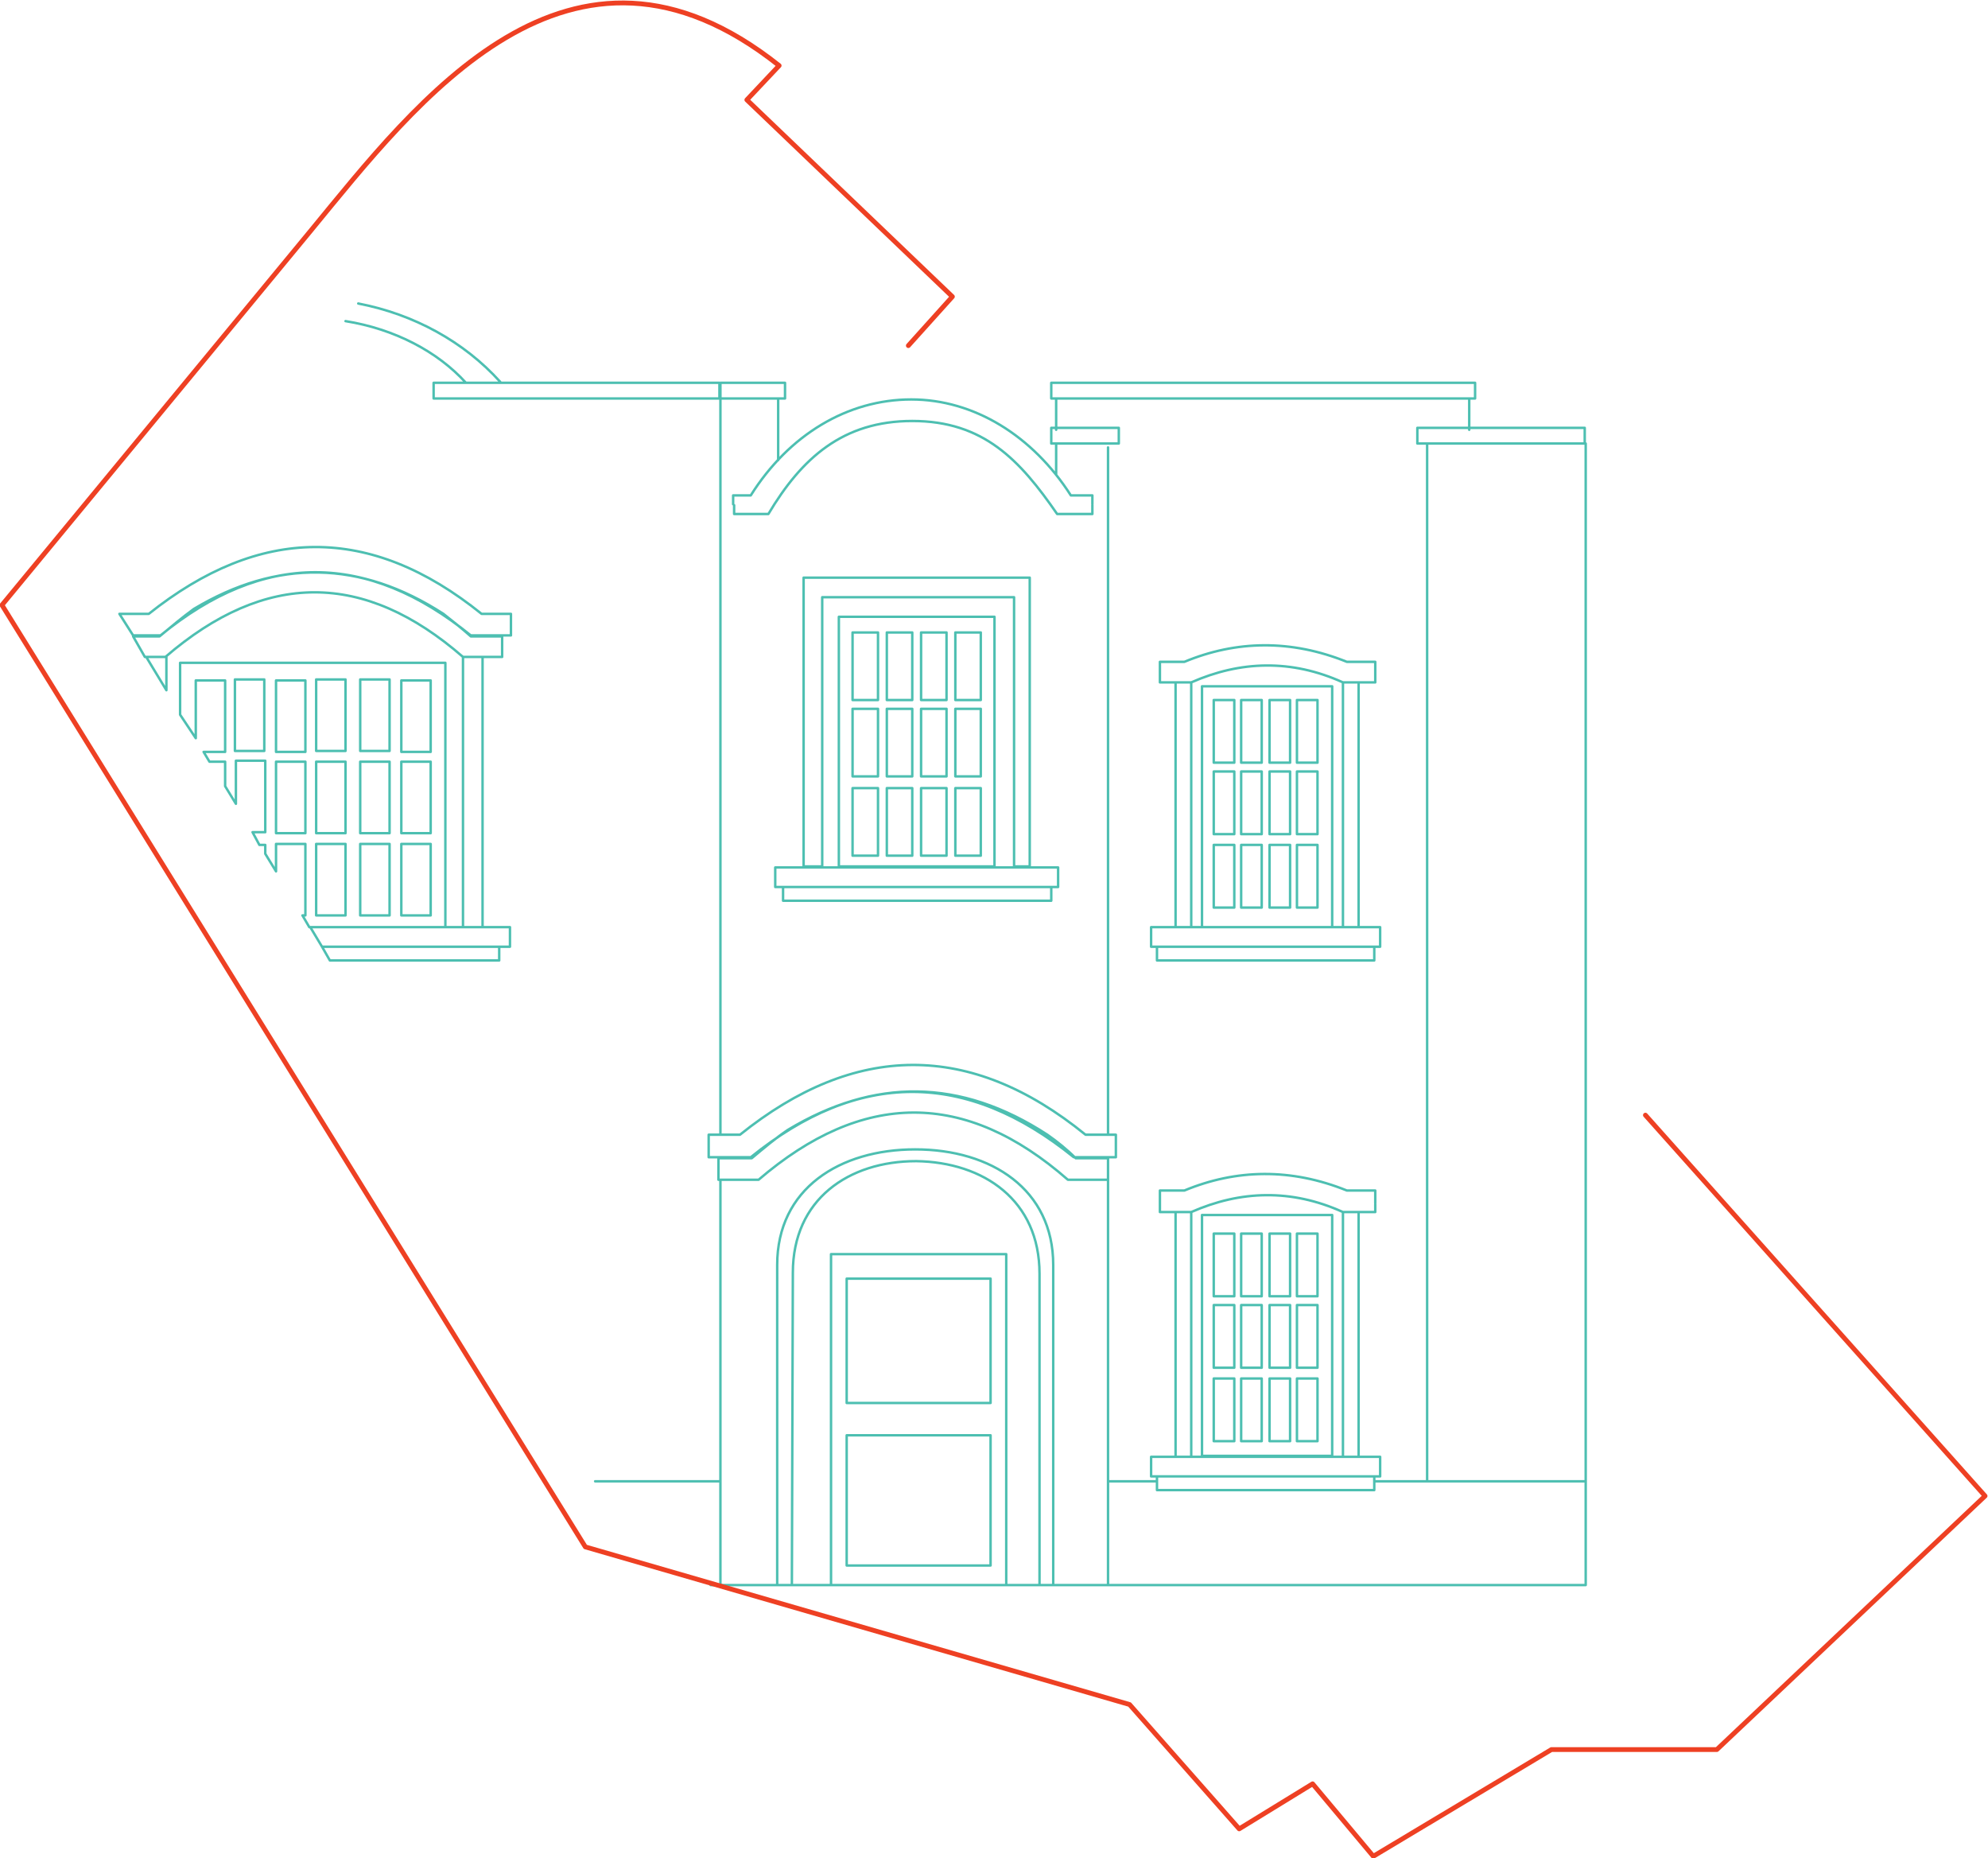 <?xml version="1.0" encoding="UTF-8"?> <!-- Generator: Adobe Illustrator 27.0.1, SVG Export Plug-In . SVG Version: 6.00 Build 0) --> <svg xmlns="http://www.w3.org/2000/svg" xmlns:xlink="http://www.w3.org/1999/xlink" version="1.1" id="Capa_1" x="0px" y="0px" viewBox="0 0 203.1 189.8" style="enable-background:new 0 0 203.1 189.8;" xml:space="preserve"> <style type="text/css"> .st0{fill:none;stroke:#4DBFB1;stroke-width:0.25;stroke-linecap:round;stroke-linejoin:round;stroke-miterlimit:22.926;} .st1{fill:none;stroke:#EE4023;stroke-width:0.49;stroke-linecap:round;stroke-linejoin:round;stroke-miterlimit:22.926;} </style> <g> <path class="st0" d="M41,69.5l3,0l0,7.3h-3L41,69.5z M41,77.8l3,0l0,7.3l-3,0L41,77.8z M41,86.2l3,0v7.3l-3,0L41,86.2z M36.8,86.2 l3,0l0,7.3l-3,0L36.8,86.2z M36.8,77.8l3,0l0,7.3l-3,0V77.8z M36.8,69.4l3,0l0,7.3l-3,0L36.8,69.4z M32.3,86.2l3,0l0,7.3l-3,0 L32.3,86.2z M24,69.4l3,0l0,7.3l-3,0L24,69.4z M28.2,69.5l3,0v7.3l-3,0L28.2,69.5z M32.3,69.4h3l0,7.3l-3,0L32.3,69.4z M32.3,77.8 h3l0,7.3l-3,0L32.3,77.8z M28.2,77.8l3,0l0,7.3l-3,0V77.8z M18.4,67.7l27.1,0l0,27l-13.9,0l-0.7-1.2l0.3,0l0-7.3l-3,0l0,2.8 l-1.1-1.8l0-0.9l-0.6,0L25.8,85l1.3,0l0-7.3l-3,0l0,4.4l-1.1-1.8l0-2.5l-1.6,0l-0.6-1l2.2,0l0-7.3l-3,0l0,5.9L18.4,73L18.4,67.7z M132.5,140.8l2.1,0l0,6.4l-2.1,0L132.5,140.8z M129.7,140.8l2.1,0l0,6.4l-2.1,0L129.7,140.8z M126.8,140.8l2.1,0l0,6.4l-2.1,0 L126.8,140.8z M124,140.8l2.1,0l0,6.4l-2.1,0L124,140.8z M124,133.3h2.1l0,6.4l-2.1,0L124,133.3z M126.8,126l2.1,0l0,6.4l-2.1,0 L126.8,126z M124,126l2.1,0l0,6.4l-2.1,0L124,126z M129.7,126l2.1,0v6.4l-2.1,0V126z M132.5,126l2.1,0v6.4l-2.1,0V126z M132.5,133.3h2.1l0,6.4l-2.1,0L132.5,133.3z M129.7,133.3l2.1,0l0,6.4l-2.1,0L129.7,133.3z M126.8,133.3l2.1,0l0,6.4l-2.1,0 L126.8,133.3z M132.5,86.3l2.1,0l0,6.4l-2.1,0L132.5,86.3z M129.7,86.3l2.1,0l0,6.4l-2.1,0V86.3z M126.8,86.3l2.1,0l0,6.4l-2.1,0 L126.8,86.3z M124,86.3h2.1l0,6.4l-2.1,0L124,86.3z M124,78.8h2.1l0,6.4l-2.1,0L124,78.8z M126.8,71.5l2.1,0l0,6.4l-2.1,0 L126.8,71.5z M124,71.5h2.1l0,6.4l-2.1,0L124,71.5z M129.7,71.5h2.1l0,6.4l-2.1,0L129.7,71.5z M132.5,71.5l2.1,0l0,6.4l-2.1,0V71.5 z M132.5,78.8l2.1,0l0,6.4l-2.1,0L132.5,78.8z M129.7,78.8l2.1,0l0,6.4l-2.1,0L129.7,78.8z M126.8,78.8l2.1,0v6.4l-2.1,0 L126.8,78.8z M97.6,80.5l2.6,0l0,6.9h-2.6L97.6,80.5z M94.1,80.5l2.6,0l0,6.9l-2.6,0L94.1,80.5z M90.6,80.5l2.6,0v6.9l-2.6,0 L90.6,80.5z M87.1,80.5l2.6,0l0,6.9l-2.6,0L87.1,80.5z M87.1,72.4h2.6l0,6.9l-2.6,0L87.1,72.4z M90.6,64.6l2.6,0l0,6.9l-2.6,0 L90.6,64.6z M87.1,64.6l2.6,0l0,6.9l-2.6,0L87.1,64.6z M94.1,64.6l2.6,0l0,6.9l-2.6,0L94.1,64.6z M97.6,64.6h2.6l0,6.9h-2.6 L97.6,64.6z M97.6,72.4l2.6,0l0,6.9l-2.6,0L97.6,72.4z M94.1,72.4h2.6l0,6.9h-2.6L94.1,72.4z M90.6,72.4h2.6l0,6.9h-2.6L90.6,72.4z M85.7,63l15.9,0l0,25.5l-15.9,0L85.7,63z M86.5,159.9l14.7,0l0-13.3l-14.7,0L86.5,159.9z M86.5,143.3l14.7,0l0-12.7H86.5 L86.5,143.3z M84.9,161.9l17.9,0l0-33.8l-17.9,0L84.9,161.9z M80.9,161.9l25.3,0l0-31.8c0-7.5-5.7-11.4-12.6-11.5 c-6.9,0-12.6,3.9-12.6,11.4L80.9,161.9z M162,45.3l0,106 M12.2,62.7l3,0c11.3-9,22.6-9.2,34,0l3,0l0,2.2l-4.1,0 c-10.6-8.6-21.2-8.6-31.7,0l-2.8,0L12.2,62.7z M13.6,65l2.3,0l0.4,0c1.2-1,2.4-2,3.5-2.8c8.5-5.1,17-5,25.5,0.5 c0.9,0.7,1.9,1.5,2.8,2.3l0.3,0l2.9,0l0,2.1l-4,0c-10.1-8.8-20.2-8.8-30.4,0l-2.1,0L13.6,65z M15,67.1l2,0l0,3.4l-2-3.3L15,67.1z M47.3,67.1l2,0l0,27.6l-2,0V67.1z M31.7,94.7l20.4,0l0,2l-19.2,0L31.7,94.7z M32.9,96.7l18.1,0l0,1.4l-17.3,0L32.9,96.7z M122.8,124.1l13.3,0l0,24.6l-13.3,0L122.8,124.1z M137.2,123.8l1.6,0l0,25l-1.6,0L137.2,123.8z M120.1,123.8l1.6,0l0,25l-1.6,0 L120.1,123.8z M118.2,150.8l22.2,0l0,1.4h-22.2L118.2,150.8z M117.6,148.8l23.4,0l0,2l-23.4,0L117.6,148.8z M140.5,123l0,0.8 l-3.3,0c-5.3-2.4-10.5-2.2-15.5,0l-3.2,0l0-1.4l0,0 M118.5,122.9l0-1.3l2.5,0c5.3-2.2,10.9-2.3,16.6,0l2.9,0l0,1.3 M122.8,70.1 l13.3,0l0,24.6l-13.3,0L122.8,70.1z M137.2,69.7l1.6,0l0,25l-1.6,0L137.2,69.7z M120.1,69.7l1.6,0l0,25l-1.6,0L120.1,69.7z M118.2,96.7l22.2,0l0,1.4l-22.2,0L118.2,96.7z M117.6,94.7l23.4,0l0,2l-23.4,0L117.6,94.7z M140.5,68.9l0,0.8l-3.3,0 c-5.3-2.4-10.5-2.2-15.5,0l-3.2,0l0-1.4l0,0 M118.5,68.9l0-1.3l2.5,0c5.3-2.2,10.9-2.3,16.6,0l2.9,0l0,1.3 M118.2,151.3l-5,0 l0,10.6l48.8,0l0-10.6l-21.5,0 M73.6,161.9v-10.6l-12.8,0 M72.6,161.9l40.6,0 M79.4,161.9l28.2,0l0-32.7c0-7.7-6.3-11.8-14.1-11.8 l0,0c-7.7,0-14.1,4-14.1,11.8V161.9z M72.5,115.9l3.1,0c11.7-9.4,23.5-9.6,35.3,0l3.1,0l0,2.3l-4.3,0c-11-8.9-22-8.9-33,0l-4.3,0 V115.9z M73.4,118.3l3,0l0.4,0c1.2-1,2.5-2.1,3.7-2.9c8.8-5.3,17.6-5.3,26.5,0.5c1,0.7,2,1.5,2.9,2.4l0.3,0l3,0l0,2.2l-4.1,0 c-10.5-9.2-21-9.1-31.6,0l-4.1,0L73.4,118.3z M80,90.6l27.4,0l0,1.4L80,92L80,90.6z M79.2,90.6l0-2l28.9,0l0,2 M108.1,90.6l-28.9,0 M82.2,59l23,0l0,29.5l-1.6,0l0-27.5L84,61l0,27.5l-1.9,0V59z M111.6,51.5l0-0.9l-2.2,0c-3.9-6.1-9.9-9.8-16.3-9.8 c-6.5,0-12.5,3.6-16.4,9.8l-1.8,0l0,0.9 M111.6,51.6l0,0.9l-3.6,0c-3.8-5.5-7.5-9.5-14.8-9.5c-7.1,0-11.3,3.8-14.7,9.5l-3.5,0 l0-0.9 M79.5,40.7l0,6.3 M145.8,45.3l0,106 M144.8,43.7l17.1,0l0,1.6l-17.1,0L144.8,43.7z M150.1,40.7l0,3.2 M107.9,40.7v3.2 M107.9,45.3l0,3.2 M107.4,43.7l6.9,0l0,1.6l-6.9,0L107.4,43.7z M73.6,120.5l0,41.4 M73.6,40.7l0,75.2 M113.2,120.5l0,41.4 M113.2,45.7l0,70.2 M107.4,39.1l43.3,0l0,1.6l-43.3,0L107.4,39.1z M80.2,39.1l-6.6,0l0,1.6h6.6L80.2,39.1z M44.3,39.1l29.2,0 l0,1.6l-29.2,0L44.3,39.1z M35.3,32.8c5,0.8,9.4,3.1,12.3,6.3 M36.6,31c5.7,1.1,10.8,3.9,14.5,8"></path> <path class="st1" d="M92.8,35.3l4.5-5l-21-20.1l3.3-3.5c-21.4-17-37.1,3.8-47.8,16.8L0.2,61.8L59.8,158l55.6,16.1l11.2,12.7 l7.5-4.6l6.2,7.4l18.2-10.9l16.9,0l27.4-25.9l-34.7-38.9"></path> </g> </svg> 